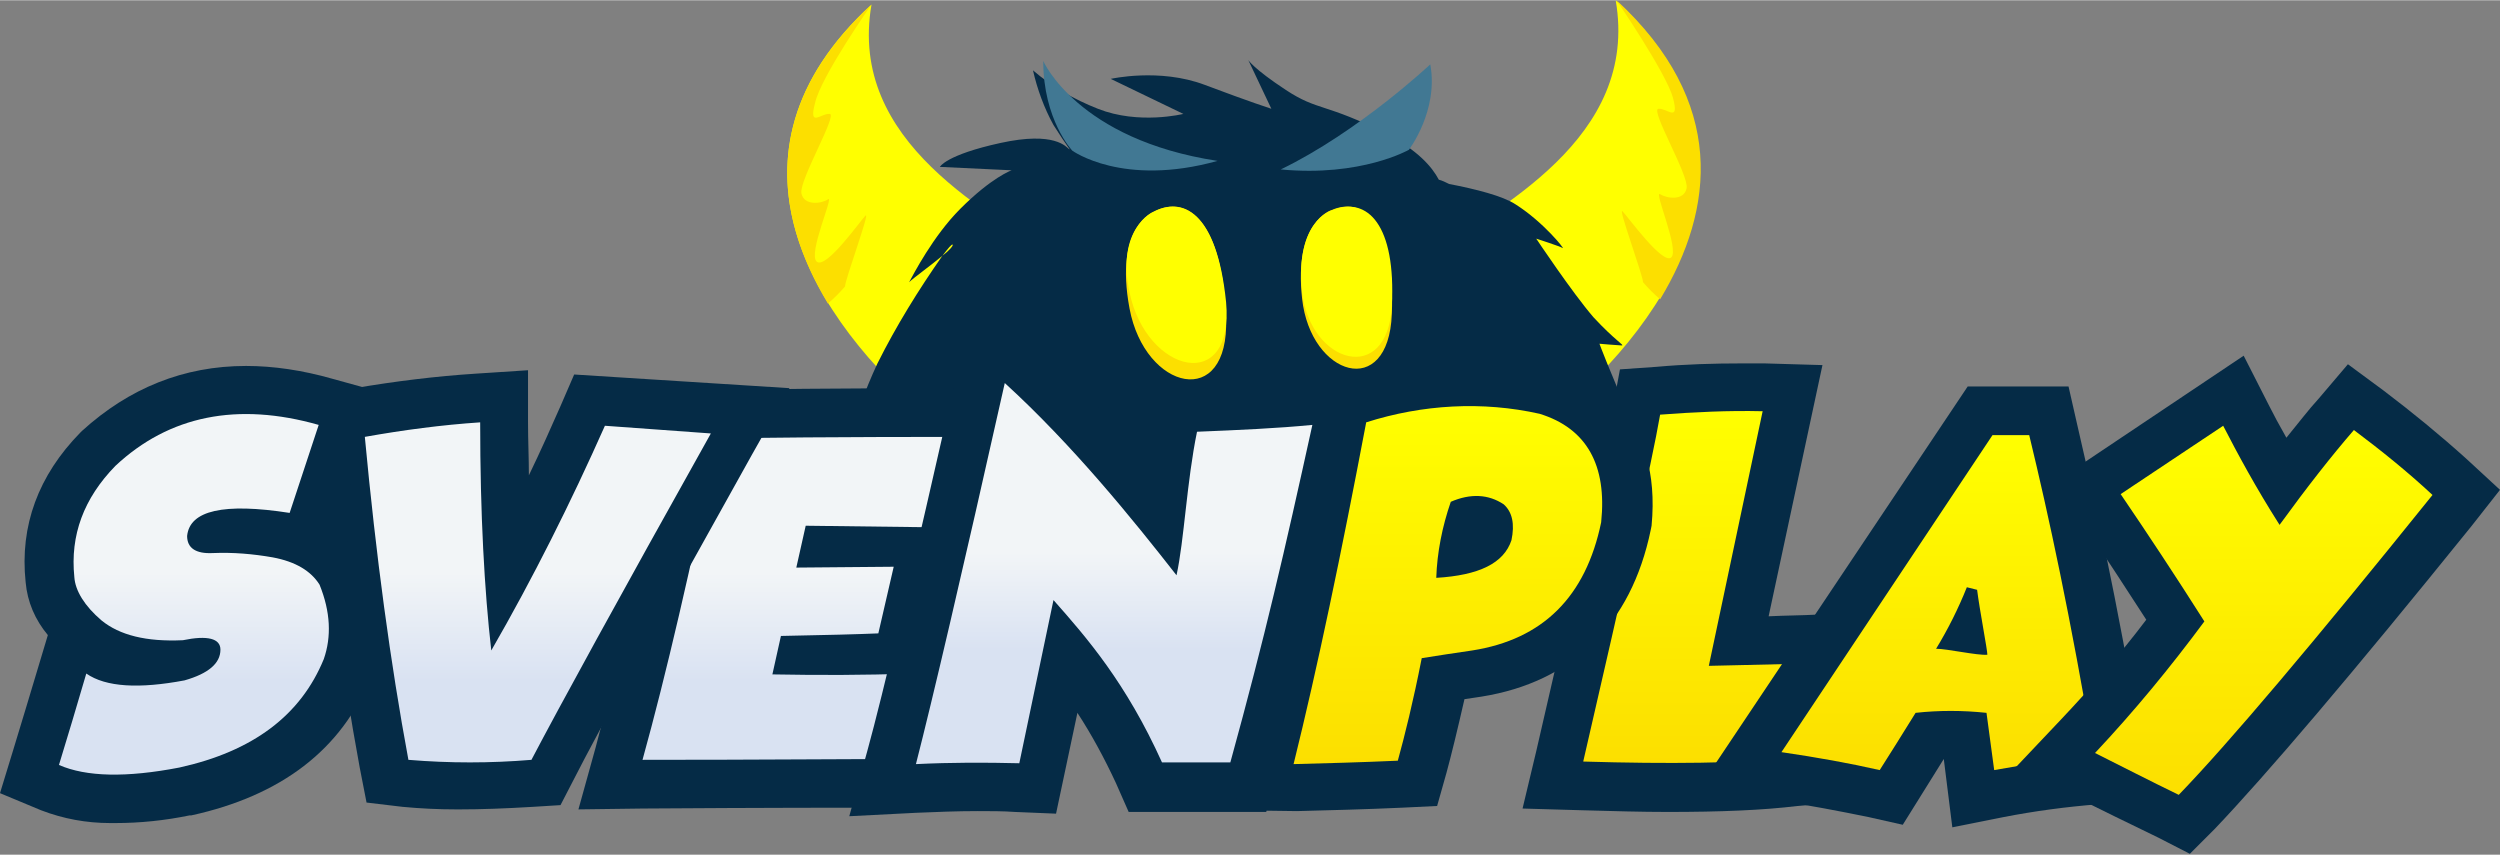 <svg:svg xmlns:svg="http://www.w3.org/2000/svg" height="277" id="eEfUxwbveDG1" shape-rendering="geometricPrecision" text-rendering="geometricPrecision" viewBox="0 0 292.6 100" width="810"><svg:rect x="0" y="0" width="292.6" height="100" fill="#808080" stroke="none"/><desc>schwesterseiten.com - Deutschlands f&#252;hrender Index f&#252;r Casino-Schwesterseite</desc><title>Sven-Play Casino auf https://schwesterseiten.com/sven-play-com/</title><svg:style>#eEfUxwbveDG9_to {animation: eEfUxwbveDG9_to__to 6000ms linear infinite normal forwards}@keyframes eEfUxwbveDG9_to__to { 0% {transform: translate(137.675px,34.869px);animation-timing-function: cubic-bezier(0.88,0.005,0.41,1)} 10% {transform: translate(131.809px,34.869px);animation-timing-function: cubic-bezier(0.77,0.005,0.7,1.005)} 50% {transform: translate(131.809px,34.869px);animation-timing-function: cubic-bezier(0.78,0,0.7,0.995)} 60% {transform: translate(137.675px,34.869px)} 100% {transform: translate(137.675px,34.869px)}} #eEfUxwbveDG10 {animation: eEfUxwbveDG10__m 6000ms linear infinite normal forwards}@keyframes eEfUxwbveDG10__m { 0% {d: path('M135,24.8C135,24.8,130.4,26.6,132.2,36.8C134,47,143.9,49.5,143.5,38C143.1,26.5,139.3,22.4,135,24.8Z');animation-timing-function: cubic-bezier(0.88,0.005,0.41,1)} 10% {d: path('M135,24.8C135,24.8,132.976,26.168,132.2,36.8C131.424,47.432,141.866,50,143.5,38C145.134,26,139.3,22.4,135,24.8Z');animation-timing-function: cubic-bezier(0.77,0.005,0.7,1.005)} 50% {d: path('M135,24.8C135,24.8,132.976,26.168,132.2,36.8C131.424,47.432,141.866,50,143.5,38C145.134,26,139.3,22.4,135,24.8Z');animation-timing-function: cubic-bezier(0.78,0,0.7,0.995)} 60% {d: path('M135,24.8C135,24.8,130.4,26.6,132.2,36.8C134,47,143.9,49.5,143.5,38C143.1,26.5,139.3,22.4,135,24.8Z')} 100% {d: path('M135,24.8C135,24.8,130.4,26.6,132.2,36.8C134,47,143.9,49.5,143.5,38C143.1,26.5,139.3,22.4,135,24.8Z')}} #eEfUxwbveDG11 {animation: eEfUxwbveDG11__m 6000ms linear infinite normal forwards}@keyframes eEfUxwbveDG11__m { 0% {d: path('M135,24.8C135,24.8,130.6,26.8,132.2,34.8C134.2,44.9,144.5,47.5,143.5,36C142.4,24.5,138.2,23,135,24.8Z');animation-timing-function: cubic-bezier(0.88,0.005,0.41,1)} 10% {d: path('M135,24.8C135,24.8,132.162,26.48,132.2,34.8C132.2,45.928,141.28,47.432,143.5,36C145.184,24.7,138.2,23,135,24.8Z');animation-timing-function: cubic-bezier(0.77,0.005,0.7,1.005)} 50% {d: path('M135,24.8C135,24.8,132.162,26.48,132.2,34.8C132.2,45.928,141.28,47.432,143.5,36C145.184,24.7,138.2,23,135,24.8Z');animation-timing-function: cubic-bezier(0.78,0,0.7,0.995)} 60% {d: path('M135,24.8C135,24.8,130.6,26.8,132.2,34.8C134.2,44.9,144.5,47.5,143.5,36C142.4,24.5,138.2,23,135,24.8Z')} 100% {d: path('M135,24.8C135,24.8,130.6,26.8,132.2,34.8C134.2,44.9,144.5,47.5,143.5,36C142.4,24.5,138.2,23,135,24.8Z')}} #eEfUxwbveDG12_to {animation: eEfUxwbveDG12_to__to 6000ms linear infinite normal forwards}@keyframes eEfUxwbveDG12_to__to { 0% {transform: translate(157.601px,34.208px);animation-timing-function: cubic-bezier(0.88,0.005,0.41,1)} 10% {transform: translate(151.735px,34.208px);animation-timing-function: cubic-bezier(0.77,0.005,0.7,1.005)} 50% {transform: translate(151.735px,34.208px);animation-timing-function: cubic-bezier(0.78,0,0.7,0.995)} 60% {transform: translate(157.601px,34.208px)} 100% {transform: translate(157.601px,34.208px)}} #eEfUxwbveDG13 {animation: eEfUxwbveDG13__m 6000ms linear infinite normal forwards}@keyframes eEfUxwbveDG13__m { 0% {d: path('M155.8,24.6C155.8,24.6,151.4,26,152.4,35.6C153.4,45.2,162.5,48.2,162.9,37.5C163.3,26.7,159.9,22.7,155.8,24.6Z');animation-timing-function: cubic-bezier(0.88,0.005,0.41,1)} 10% {d: path('M155.8,24.6C155.8,24.6,152.834,25.272,152.4,35.6C151.966,45.928,161.188,48.6,162.9,37.5C165.189,26.256,159.9,22.7,155.8,24.6Z');animation-timing-function: cubic-bezier(0.77,0.005,0.7,1.005)} 50% {d: path('M155.8,24.6C155.8,24.6,152.834,25.272,152.4,35.6C151.966,45.928,161.188,48.6,162.9,37.5C165.189,26.256,159.9,22.7,155.8,24.6Z');animation-timing-function: cubic-bezier(0.78,0,0.7,0.995)} 60% {d: path('M155.8,24.6C155.8,24.6,151.4,26,152.4,35.6C153.4,45.2,162.5,48.2,162.9,37.5C163.3,26.7,159.9,22.7,155.8,24.6Z')} 100% {d: path('M155.8,24.6C155.8,24.6,151.4,26,152.4,35.6C153.4,45.2,162.5,48.2,162.9,37.5C163.3,26.7,159.9,22.7,155.8,24.6Z')}} #eEfUxwbveDG14 {animation: eEfUxwbveDG14__m 6000ms linear infinite normal forwards}@keyframes eEfUxwbveDG14__m { 0% {d: path('M155.9,24.6C155.9,24.6,151.5,25.9,152.4,34.8C153.4,43.7,162.4,46.4,162.9,36.5C163.4,26.5,160.1,22.8,155.9,24.6Z');animation-timing-function: cubic-bezier(0.88,0.005,0.41,1)} 10% {d: path('M155.9,24.6C155.9,24.6,153.088,25.671,152.4,34.8C151.966,43.883,161.285,46.749,162.9,36.5C164.506,26.549,160.1,22.8,155.9,24.6Z');animation-timing-function: cubic-bezier(0.77,0.005,0.7,1.005)} 50% {d: path('M155.9,24.6C155.9,24.6,153.088,25.671,152.4,34.8C151.966,43.883,161.285,46.749,162.9,36.5C164.506,26.549,160.1,22.8,155.9,24.6Z');animation-timing-function: cubic-bezier(0.78,0,0.7,0.995)} 60% {d: path('M155.9,24.6C155.9,24.6,151.5,25.9,152.4,34.8C153.4,43.7,162.4,46.4,162.9,36.5C163.4,26.5,160.1,22.8,155.9,24.6Z')} 100% {d: path('M155.9,24.6C155.9,24.6,151.5,25.9,152.4,34.8C153.4,43.7,162.4,46.4,162.9,36.5C163.4,26.5,160.1,22.8,155.9,24.6Z')}} #eEfUxwbveDG15_to {animation: eEfUxwbveDG15_to__to 6000ms linear infinite normal forwards}@keyframes eEfUxwbveDG15_to__to { 0% {transform: translate(144.84px,13.53px);animation-timing-function: cubic-bezier(0.625,-0.005,0.58,1)} 10% {transform: translate(140.84px,13.53px);animation-timing-function: cubic-bezier(0.73,-0.005,0.58,1)} 50% {transform: translate(140.84px,13.53px);animation-timing-function: cubic-bezier(0.73,-0.005,0.58,1)} 61.667% {transform: translate(144.84px,13.53px)} 100% {transform: translate(144.84px,13.53px)}} #eEfUxwbveDG35_ts {animation: eEfUxwbveDG35_ts__ts 6000ms linear infinite normal forwards}@keyframes eEfUxwbveDG35_ts__ts { 0% {transform: translate(142.504px,20.293px) scale(2.467,0.468)} 30% {transform: translate(142.504px,20.293px) scale(2.467,0.468)} 31.667% {transform: translate(142.504px,20.293px) scale(2.467,3.855)} 33.333% {transform: translate(142.504px,20.293px) scale(2.467,0.468)} 80% {transform: translate(142.504px,20.293px) scale(2.467,0.468)} 81.667% {transform: translate(142.504px,20.293px) scale(2.467,3.855)} 83.333% {transform: translate(142.504px,20.293px) scale(2.467,0.468)} 100% {transform: translate(142.504px,20.293px) scale(2.467,0.468)}}</svg:style><svg:defs><svg:linearGradient gradientTransform="translate(0 0)" gradientUnits="userSpaceOnUse" id="eEfUxwbveDG20-fill" spreadMethod="pad" x1="94.485" x2="94.485" y1="66.956" y2="79.698"><svg:stop id="eEfUxwbveDG20-fill-0" offset="0%" stop-color="#f2f5f7"/><svg:stop id="eEfUxwbveDG20-fill-1" offset="100%" stop-color="#d9e2f2"/></svg:linearGradient><svg:linearGradient gradientTransform="translate(0 0)" gradientUnits="userSpaceOnUse" id="eEfUxwbveDG22-fill" spreadMethod="pad" x1="130.31" x2="130.31" y1="64.627" y2="76.031"><svg:stop id="eEfUxwbveDG22-fill-0" offset="0%" stop-color="#f2f5f7"/><svg:stop id="eEfUxwbveDG22-fill-1" offset="100%" stop-color="#d9e2f2"/></svg:linearGradient><svg:linearGradient gradientTransform="translate(0 0)" gradientUnits="userSpaceOnUse" id="eEfUxwbveDG25-fill" spreadMethod="pad" x1="22.777" x2="22.777" y1="66.956" y2="79.698"><svg:stop id="eEfUxwbveDG25-fill-0" offset="0%" stop-color="#f2f5f7"/><svg:stop id="eEfUxwbveDG25-fill-1" offset="100%" stop-color="#d9e2f2"/></svg:linearGradient><svg:linearGradient gradientTransform="translate(0 0)" gradientUnits="userSpaceOnUse" id="eEfUxwbveDG27-fill" spreadMethod="pad" x1="199.05" x2="199.05" y1="89.29" y2="48.105"><svg:stop id="eEfUxwbveDG27-fill-0" offset="0%" stop-color="#fcdf00"/><svg:stop id="eEfUxwbveDG27-fill-1" offset="100%" stop-color="#ff0"/></svg:linearGradient><svg:linearGradient gradientTransform="translate(0 0)" gradientUnits="userSpaceOnUse" id="eEfUxwbveDG29-fill" spreadMethod="pad" x1="169.537" x2="169.537" y1="89.302" y2="47.454"><svg:stop id="eEfUxwbveDG29-fill-0" offset="0%" stop-color="#fcdf00"/><svg:stop id="eEfUxwbveDG29-fill-1" offset="100%" stop-color="#ff0"/></svg:linearGradient><svg:linearGradient gradientTransform="translate(0 0)" gradientUnits="userSpaceOnUse" id="eEfUxwbveDG31-fill" spreadMethod="pad" x1="226.822" x2="226.822" y1="90.112" y2="50.895"><svg:stop id="eEfUxwbveDG31-fill-0" offset="0%" stop-color="#fcdf00"/><svg:stop id="eEfUxwbveDG31-fill-1" offset="100%" stop-color="#ff0"/></svg:linearGradient><svg:linearGradient gradientTransform="translate(0 0)" gradientUnits="userSpaceOnUse" id="eEfUxwbveDG33-fill" spreadMethod="pad" x1="265.01" x2="265.01" y1="93.023" y2="49.857"><svg:stop id="eEfUxwbveDG33-fill-0" offset="0%" stop-color="#fcdf00"/><svg:stop id="eEfUxwbveDG33-fill-1" offset="100%" stop-color="#ff0"/></svg:linearGradient><svg:linearGradient gradientTransform="translate(0 0)" gradientUnits="userSpaceOnUse" id="eEfUxwbveDG34-fill" spreadMethod="pad" x1="62.985" x2="62.985" y1="66.956" y2="79.698"><svg:stop id="eEfUxwbveDG34-fill-0" offset="0%" stop-color="#f2f5f7"/><svg:stop id="eEfUxwbveDG34-fill-1" offset="100%" stop-color="#d9e2f2"/></svg:linearGradient></svg:defs><svg:g clip-rule="evenodd"><svg:path clip-rule="evenodd" d="M124.7,30.8C115.9,24.9,99.2,16.7,102,0.5c-19.2,17.6-6.8,37,7.1,48.6Z" fill="#ff0" fill-rule="evenodd"/><svg:path clip-rule="evenodd" d="M102,0.5c-12.9,11.9-11.5,24.4-5.1,35c.7-.6,1.4-1.3,2-2c0-.8,3-8.9,2.4-8.3s-4.6,6.3-5.7,5.4s2.1-7.9,1.3-7.3c-.7.5-2.8.8-3.1-.7s4.3-9.3,3.3-9.3c-1-.1-2.5,1.7-1.7-1.3.7-3.1,6.6-11.5,6.6-11.5Z" fill="#fcdf00" fill-rule="evenodd"/><svg:path clip-rule="evenodd" d="M166.4,30.3c8.8-5.9,25.5-14.1,22.7-30.3c19.2,17.7,6.8,37-7.1,48.6Z" fill="#ff0" fill-rule="evenodd"/><svg:path clip-rule="evenodd" d="M189.2,0c12.9,11.9,11.5,24.4,5.1,35-.7-.6-1.4-1.3-2-2c0-.8-3-8.9-2.4-8.3s4.7,6.3,5.7,5.4-2.1-7.9-1.3-7.4s2.8.8,3.1-.7-4.3-9.2-3.3-9.3s2.5,1.7,1.7-1.3C195,8.5,189.2,0,189.2,0Z" fill="#fcdf00" fill-rule="evenodd"/><svg:path clip-rule="evenodd" d="M98.6,64.3l.9.1c.4-1,.7-1.9.7-1.9s0,.7-.1,1.9c31.6,1.9,63,8.9,94.7,9.6-.3-2-.8-4.6-1.4-7.1-.8-3.4-1.2-6.8-1.4-10.2c0,0,2.1,3.2,2.1,3.8-.5-3.9-1.6-7.7-3.1-11.2-2.7-6.1-3.8-9.1-3.8-9.1s2.3.2,2.6.2c.4,0-.7-.5-3.3-3.3-2.5-2.9-6.7-9.2-6.7-9.2s2.8.9,3.1,1.1-2.2-3-5.5-5.1c-1.5-1-4.7-1.8-7.8-2.4-.4-.2-.8-.4-1.2-.5-.8-1.5-2.4-3.4-6.2-5.4-7.1-3.6-7.9-2.6-11.7-5.1s-4.4-3.5-4.4-3.5l2.7,5.7c0,0-2.5-.8-7.8-2.8s-11-.7-11-.7l8.5,4.1c0,0-5.2,1.3-10-.6-2.8-1.1-5.4-2.6-7.6-4.5.5,2.2,1.3,4.4,2.4,6.4c1.7,2.7,2.1,3,1.8,2.8s-1.6-2.1-8-.7-7.1,2.8-7.1,2.8l8.4.4c0,0-2.3.8-6,4.5-3.2,3.2-5.5,7.7-6,8.6.5-.5,2.6-2,3.9-3.1.7-.9,1.1-1.4,1.2-1.3s-.4.7-1.2,1.3c-2.8,4-5.4,8.2-7.6,12.6-1.5,3.2-2.7,6.6-3.6,10.1.5-1.1,2.4-4.4,2.4-4.4s-1.4,6.8-2.4,11c0,1.6-.3,3.3-.5,5.1Z" fill="#052b46" fill-rule="evenodd"/></svg:g><svg:g transform="matrix(1 0 0 0.943 0 1.375)"><svg:g id="eEfUxwbveDG9_to" transform="translate(137.675,34.869)"><svg:g transform="translate(-137.675,-34.869)"><svg:path d="M135,24.8c0,0-4.6,1.8-2.8,12s11.7,12.7,11.3,1.2-4.2-15.6-8.5-13.2Z" fill="#fcdf00" id="eEfUxwbveDG10"/><svg:path d="M135,24.8c0,0-4.4,2-2.8,10c2,10.1,12.3,12.7,11.3,1.2-1.1-11.5-5.3-13-8.5-11.2Z" fill="#ff0" id="eEfUxwbveDG11"/></svg:g></svg:g><svg:g id="eEfUxwbveDG12_to" transform="translate(157.601,34.208)"><svg:g transform="translate(-157.601,-34.208)"><svg:path d="M155.8,24.6c0,0-4.4,1.4-3.4,11s10.1,12.6,10.5,1.9c.4-10.8-3-14.8-7.1-12.9Z" fill="#fcdf00" id="eEfUxwbveDG13"/><svg:path d="M155.9,24.6c0,0-4.4,1.3-3.5,10.2c1,8.9,10,11.6,10.5,1.7.5-10-2.8-13.7-7-11.9Z" fill="#ff0" id="eEfUxwbveDG14"/></svg:g></svg:g></svg:g><svg:g id="eEfUxwbveDG15_to" transform="translate(144.84,13.53)"><svg:g transform="translate(-142.84,-13.53)"><svg:path d="M121.1,8.1c0,0,4,9.2,20.4,11.7-11.1,3.1-17-1.2-17-1.2s-3.4-3.6-3.4-10.5Z" fill="#417893" transform="translate(-1-1)"/><svg:path d="M165.4,7.5c0,0-8.4,7.9-17.5,12.3c9.4.9,15-2.3,15-2.3s3.5-4.6,2.5-10Z" fill="#417893"/></svg:g></svg:g><svg:g><svg:path d="M113.8,45.4c-16.5,0-26,.1-30,.3l-4.5.2-.9,4.4c-3,14.6-6,27.1-8.7,37.2l-2,7.2l7.5-.1c14.4-.1,24.2-.1,29.3-.1h4.4l1-4.3c.4-1.7,1.1-5.1,2.1-10.3l1.3-7-4.6.2l1.3-5.7h4.1l1.5-3.6c1.5-3.7,2.7-7.5,3.6-11.3l1.8-7.1ZM86.3,70.9l-.2.9-2.6,11.3c-.3,0-.6,0-.9,0c2-7.7,4-16.5,6.1-26.3h.8Z" fill="#052b46"/><svg:path d="M113.8,51.1c-.9,3.6-2,7.1-3.3,10.6l-16.2-.2-1.1,4.9l11.4-.1-1.8,7.8c-2.3.1-6.1.2-11.4.3l-1,4.5c5.4.1,10.8.1,16.1-.1-.9,5-1.6,8.4-2,10-5.1,0-14.9.1-29.3.1C78,78.8,80.9,66.2,84,51.3c3.9-.1,13.8-.2,29.8-.2Z" fill="url(#eEfUxwbveDG20-fill)"/><svg:path d="M153,44.1c-4,.4-8.4.7-13.2.8l-4.5.1-.9,4.4c-.3,1.4-.5,2.8-.7,4-3.8-4.5-8-8.8-12.3-12.8L114.2,34L112,43.6c-5.3,23.3-8.6,37.4-10.5,44.3l-2.1,7.6l7.8-.4c2.4-.1,4.8-.2,7.2-.2c1.5,0,3,0,4.4.1l4.8.2l2.5-11.8c1.7,2.6,3.2,5.4,4.5,8.2l1.5,3.4h16.1l1.1-4.2c4.1-14.8,6.2-24.3,9.7-39.7l1.7-7.7ZM146.3,56c-1.6,7.3-3.1,13.5-4.8,20.2l1.7-7.7c.5-2.3.8-5,1.2-8.1.1-1.3.3-2.9.5-4.4.5.1.9,0,1.4,0Zm-6.9,27.5c-4.1-8-8.4-13-12-17.1l-7.1-8.1c.2-.7.3-1.5.5-2.2c4.3,4.7,8.4,9.6,12.3,14.7l7.3,9.5c-.3,1.1-.6,2.1-.9,3.2ZM115.5,79l-1,4.6h-.2c.5-1.5.8-3,1.2-4.6Z" fill="#052b46"/><svg:path d="M117.6,44.8c8,7.3,15.1,16.1,20.1,22.5.9-4.1,1.2-11,2.4-16.8c4.9-.2,9.4-.4,13.5-.8-3.3,15-5.5,24.6-9.6,39.5h-8c-4.2-9.3-8.8-14.6-12.7-19l-4,19.1c-4-.1-8-.1-12.1.1c1.9-7.4,5.4-22.3,10.4-44.6Z" fill="url(#eEfUxwbveDG22-fill)"/><svg:path d="M67.2,43.8l-1.6,3.7c-1.1,2.5-2.3,5.2-3.7,8.1c0-2-.1-4.1-.1-6.2v-6.1l-6.1.4c-4.7.3-9.5.9-14.2,1.7l-5.1,1l.5,5.1c1.3,14,3.1,26.9,5.2,38.3l.8,4.1l4.2.5c2.1.2,4.2.3,6.3.3h.4c2.5,0,5.3-.1,8.6-.3l3.2-.2l1.5-2.9C70.2,85.2,77.3,72.4,88,53.2l4.4-7.8ZM48.9,55.9c.5-.1,1.1-.1,1.7-.2.1,7,.5,14.2,1.3,21.2l.9,6.7h-.1c-1.6-8.7-2.8-18-3.8-27.7Z" fill="#052b46"/><svg:path d="M42.6,65.9l-.2-.4c-.8-1.3-1.9-2.5-3.2-3.4l5.5-16.2-5.8-1.6c-3.5-1-6.9-1.5-10.1-1.5-7.3,0-13.7,2.6-19.2,7.6l-.2.2C4.5,55.6,2.3,61.5,3,68.1c.2,2.3,1.1,4.4,2.6,6.2l-.9,3C3.6,81,2.5,84.6,1.5,87.9L0,92.8l4.8,2c2.6,1,5.3,1.5,8.1,1.5h.6c2.9,0,5.8-.3,8.7-.9h.2c10.5-2.3,17.6-7.7,21-16.2l.1-.1c1.4-4,1.3-8.3-.6-12.8ZM30.9,73.1c-.4-.9-1-1.7-1.8-2.4-.1-.1-.2-.2-.3-.2.8.1,1.5.2,2.3.3.5.1,1,.2,1.5.5.5,1.2.5,2.6.2,3.7-.4.9-.8,1.7-1.3,2.4.1-.6.1-1.1.1-1.5-.1-.9-.3-1.9-.7-2.8ZM17.3,58.9c-.6,1-.9,2.2-1,3.4v.5c0,1,.2,2,.6,3s1,1.8,1.8,2.5c.4.4.9.7,1.3,1-2,0-3.6-.4-4.3-1-.9-.7-1.2-1.2-1.3-1.3-.3-3.1.6-5.7,2.9-8.1Z" fill="#052b46"/><svg:path d="M6.9,89.5c1-3.3,2.1-6.9,3.2-10.7c2.3,1.6,6.2,1.8,11.5.8c2.8-.8,4.2-2,4.2-3.6c0-1.3-1.5-1.7-4.4-1.1-4.3.2-7.4-.6-9.5-2.3-2-1.7-3.1-3.5-3.2-5.1-.5-4.9,1.1-9.2,4.8-13c6.3-5.9,14.3-7.5,23.8-4.8L33.9,60c-7.7-1.2-11.7-.3-12,2.7c0,1.4,1,2.1,3,2c2.4-.1,4.7.1,7,.5c2.7.5,4.5,1.6,5.5,3.2c1.3,3.2,1.4,6.1.5,8.7-2.7,6.6-8.3,10.8-16.9,12.7-6.2,1.2-10.9,1.1-14.1-.3Z" fill="url(#eEfUxwbveDG25-fill)"/><svg:path d="M212.7,71.9c-1.8.1-3.7.1-5.7.2l6.3-29.4-6.8-.2c-.8,0-1.7,0-2.5,0-3.4,0-6.8.1-10.1.4l-4.3.3-.8,4.3c-1.1,5.7-4.1,19.3-9,40.4l-1.6,6.7l6.9.2c3.6.1,7,.2,10.1.2c6.1,0,11.1-.2,15.2-.7l3.4-.3l1.3-3.2c1.5-3.9,2.7-8.1,3.4-12.2l1.2-6.9Zm-13.4-18L193,83.6c-.2,0-.4,0-.6,0c3.6-15.8,5.6-24.8,6.7-29.7Z" fill="#052b46"/><svg:path d="M206.3,48.1L200,77.9c4.7-.1,9-.2,12.9-.3-.6,3.8-1.7,7.5-3,11.1-6.3.6-14.5.7-24.6.4c4.9-21.3,8-34.8,9-40.6c4-.3,8-.5,12-.4Z" fill="url(#eEfUxwbveDG27-fill)"/><svg:path d="M181.9,42.9l-.5-.1c-3.1-.7-6.3-1-9.4-1-4.7,0-9.4.7-13.8,2.2L155,45l-.6,3.3c-2.7,14.7-5.5,28-8.3,39.6l-1.7,6.9l7.4.1c3.8-.1,7.9-.2,12.3-.4l4.1-.2l1.1-3.9c.6-2.2,1.3-5.1,2.1-8.6.7-.1,1.3-.2,2-.3c10.6-1.7,17.5-8.4,19.8-19.5l.1-.5c1.2-12.7-6.6-17.1-11.4-18.6Zm-3.6,10.8c.2,0,.3.1.5.1c1.3.5,2.6,1.1,3,3.5-.6-1.2-1.4-2.1-2.1-2.6l-.3-.2-.3-.2c-.2-.2-.5-.4-.8-.6Zm-13.1.8l-.8,2.4c-.1.3-.2.7-.3,1c.3-1.3.5-2.6.8-3.9.9-.2,1.9-.4,2.8-.5-.1,0-2.5,1-2.5,1Zm-2.8,12.7l-.3,4.5h-.4l-.8,4c-.6,2.9-1.1,5.4-1.7,7.6h-.6c1.2-5.4,2.5-11.3,3.8-17.6Z" fill="#052b46"/><svg:path d="M159.9,49.4c6.6-2.1,13.6-2.5,20.3-1c5.5,1.7,7.9,6,7.2,12.7-1.8,8.7-6.8,13.7-15.1,15-2.1.3-4,.6-5.9.9-1,5.1-2,9.1-2.8,12-4.4.2-8.4.3-12.2.4c2.8-11.3,5.6-24.7,8.5-40Zm8.2,18.2c5-.3,7.9-1.7,8.8-4.4.4-1.9.1-3.3-.9-4.2-1.8-1.2-3.9-1.3-6.2-.3-1,2.9-1.6,5.9-1.7,8.9Z" fill="url(#eEfUxwbveDG29-fill)"/><svg:path d="M250.7,87.5c-3-18-5.7-29.7-7.6-37.9l-1-4.4h-11.8L198.8,92.3l8.9,1.3c3.9.6,7.6,1.3,11,2l4,.9l4.8-7.7l1,8l6-1.2c3.6-.7,7.3-1.2,11.1-1.5l6.2-.5Zm-12.2-4c-.1,0-.1,0-.2,0l-.2-1.8h.1c.1.6.2,1.2.3,1.8Zm-3.9-19.9l-2.7-.4l1.9-2.9c.3,1.1.6,2.2.8,3.3Z" fill="#052b46"/><svg:path d="M237.5,50.9c2.3,9.5,4.8,21.1,7.6,37.6-3.9.3-7.8.9-11.7,1.6l-.9-6.7c-2.8-.3-5.6-.3-8.3,0-1.6,2.6-3,4.8-4.2,6.7-3.5-.8-7.4-1.5-11.5-2.1l24.7-37.1Zm-7.3,17.8c-1,2.5-2.2,4.9-3.6,7.2c1.3,0,4.8.8,6,.7c0-.6-.9-5.2-1.2-7.6Z" fill="url(#eEfUxwbveDG31-fill)"/><svg:path d="M288.7,53.7c-3.1-2.8-6.4-5.5-9.7-8l-4.2-3.1-3.4,4c-1.2,1.3-2.4,2.9-3.8,4.6-.8-1.4-1.5-2.7-2.1-3.9l-2.9-5.7-22.1,14.8l3.2,4.7c2.9,4.3,5.3,8,7.5,11.4-3.1,4.1-6.5,8-10,11.7l-5.3,5.6l6.9,3.4c3,1.5,6.3,3.1,9.8,4.8l3.7,1.9l2.9-2.9c6-6.3,15.9-17.9,30.1-35.5l3.3-4.2ZM277,58.6c-3.2,3.9-6.1,7.5-8.9,10.8l3.4-4.6c1.8-2.4,3.4-4.6,5-6.6.1.1.3.3.5.4ZM262.8,69.7c-2.2-3.4-4.4-6.9-6.7-10.3l2.1-1.4c1.1,2,2.4,4.1,3.7,6.3l4.3,7.1c-.8.9-1.5,1.8-2.2,2.6l.8-1Z" fill="#052b46"/><svg:path d="M255,93c-3.5-1.7-6.8-3.4-9.8-4.9c4.6-4.9,8.8-10,12.8-15.4-3.3-5.2-6.6-10.2-9.8-14.9l12-8c1.7,3.3,3.8,7.2,6.6,11.6c3.2-4.4,6.1-8.1,8.7-11.1c3.2,2.4,6.3,4.9,9.2,7.6C270.7,75.3,260.8,87,255,93Z" fill="url(#eEfUxwbveDG33-fill)"/><svg:path d="M42.7,51.1c4.5-.8,9-1.4,13.5-1.7c0,10.8.5,19.7,1.3,26.7c4.9-8.5,9.3-17.3,13.3-26.3l12.4.9C72.4,70,65.4,82.8,62.2,88.9c-4.8.4-9.6.4-14.4,0C45.7,77.6,44,65,42.7,51.1Z" fill="url(#eEfUxwbveDG34-fill)"/></svg:g><svg:g id="eEfUxwbveDG35_ts" transform="translate(142.504,20.293) scale(2.467,0.468)"><svg:rect fill="#052b46" height="6.13" rx="0" ry="0" stroke-width="0" transform="translate(-8.931,0.333)" width="18.104"/></svg:g></svg:svg>
